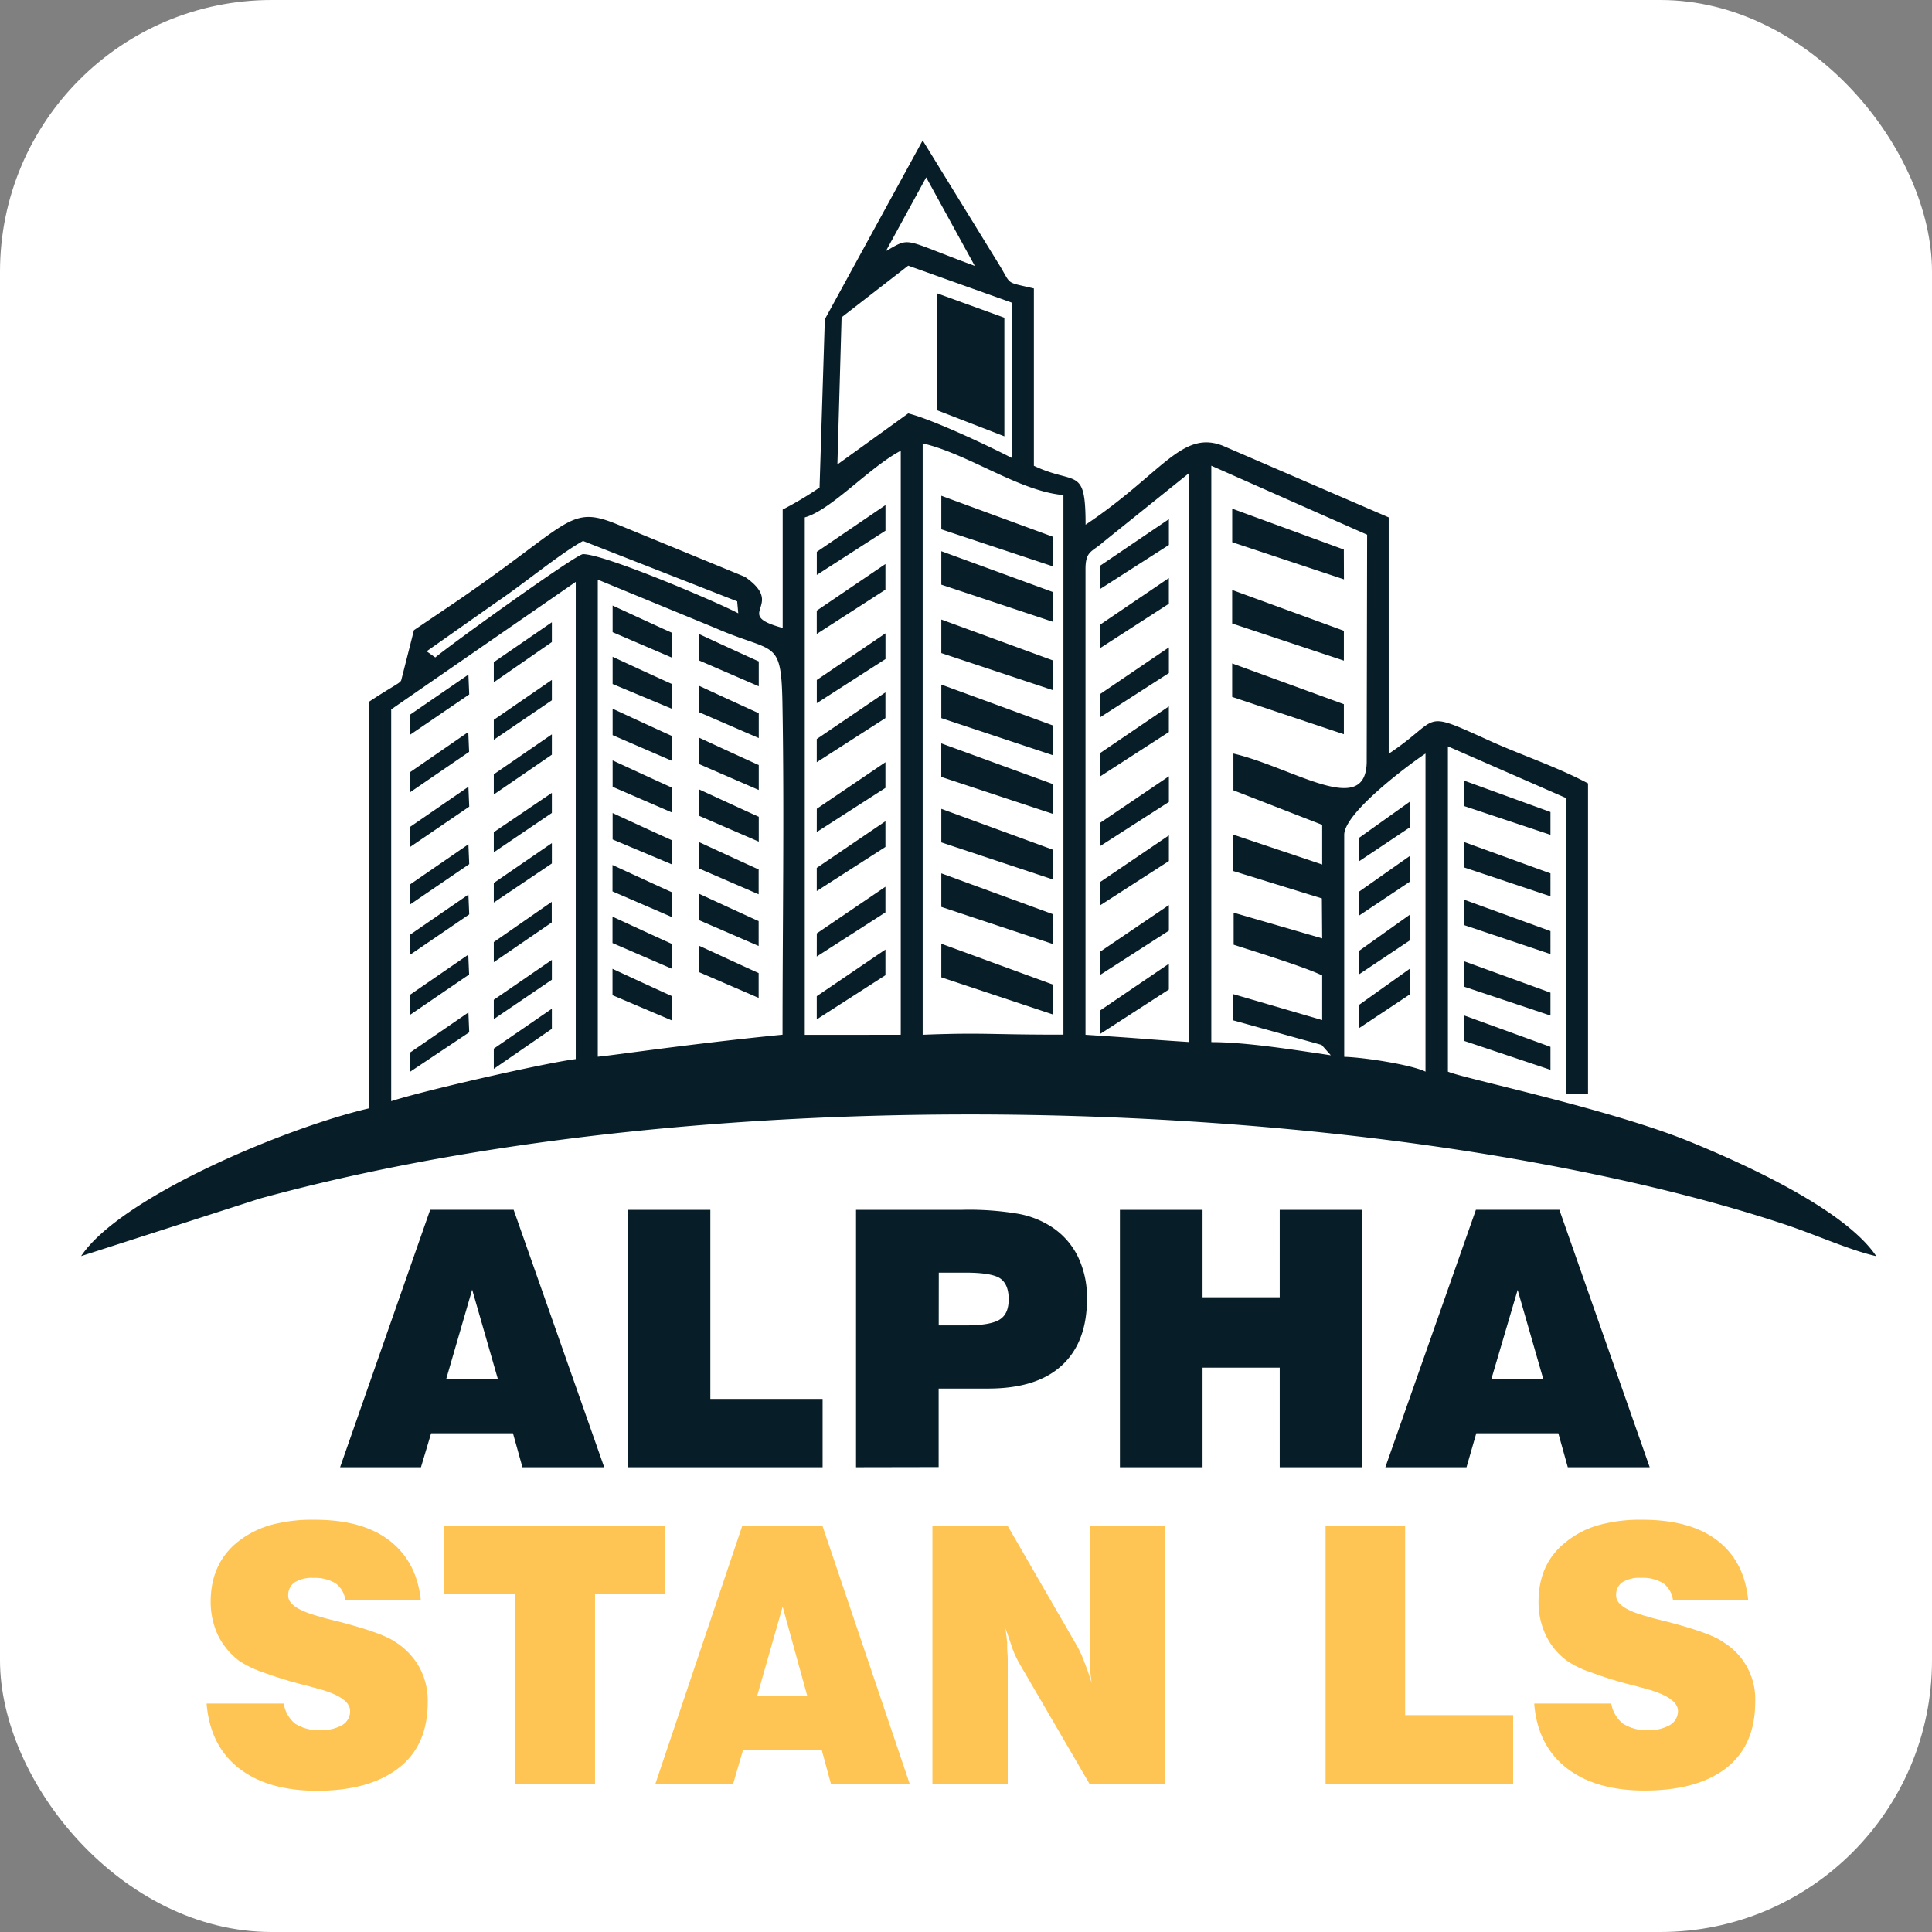 <svg id="Favicon" xmlns="http://www.w3.org/2000/svg" viewBox="0 0 512 512"><rect x="0" y="0" width="512" height="512" fill="#808080" stroke="none"/><rect width="512" height="512" rx="72" fill="#fff"/><path id="bottom" d="M54.75,451.46H75.2a8.61,8.61,0,0,0,3,5.33,11.33,11.33,0,0,0,6.66,1.7,10.94,10.94,0,0,0,5.85-1.33,4.23,4.23,0,0,0,2.07-3.72c0-2.45-2.89-4.44-8.81-6l-2.73-.74a106.67,106.67,0,0,1-11.62-3.55,27.1,27.1,0,0,1-6.22-3,19.08,19.08,0,0,1-5.57-6.66,20.84,20.84,0,0,1-2-9q0-10.23,7.32-16a25.24,25.24,0,0,1,8.67-4.37,41.78,41.78,0,0,1,11.52-1.37c8.43,0,15,1.77,19.82,5.47s7.64,8.95,8.37,15.9h-20A6.58,6.58,0,0,0,89,419.64a10.5,10.5,0,0,0-5.92-1.48,8.67,8.67,0,0,0-5,1.18,4.06,4.06,0,0,0-1.7,3.59q0,3.31,8.66,5.57l1.18.37,3.77.93c7.63,2,12.66,3.78,15,5.48a18.75,18.75,0,0,1,6.28,6.81,18.39,18.39,0,0,1,2.08,9c0,7.62-2.51,13.39-7.63,17.39S93.43,474.57,84,474.57c-8.73,0-15.61-2-20.72-6S55.35,458.86,54.75,451.46Zm81.79,21.31V422.38H117.67V404.47h58.47v17.91H157.69v50.39Zm64.13-23.38h13.25l-6.51-23.61Zm-27,23.38,23-68.3H218l23.09,68.3H220.22l-2.45-9H196.91l-2.63,9Zm73.43,0v-68.3h20l18.35,31.77a27.22,27.22,0,0,1,1.77,3.84c.6,1.56,1.34,3.48,2.08,5.92-.15-1.11-.22-1.86-.29-2.29a12.1,12.1,0,0,1-.08-1.7l-.15-5.26V404.47H308.8v68.3H288.75l-18.36-31.52a27.46,27.46,0,0,1-1.92-3.93l-2-5.84.44,3.77c0,1,0,2,.08,2.89s.07,1.86.07,2.66v32Zm104.19,0v-68.3h21.08v50.06H401v18.2Zm55.28-21.31H427a8.65,8.65,0,0,0,3.11,5.33,11.31,11.31,0,0,0,6.66,1.7,10.84,10.84,0,0,0,5.77-1.33,4.3,4.3,0,0,0,2.14-3.72q0-3.66-8.87-6l-2.74-.74a101.31,101.31,0,0,1-11.55-3.55,24.28,24.28,0,0,1-6.21-3,17.82,17.82,0,0,1-5.58-6.66,20.11,20.11,0,0,1-2-9c0-6.82,2.44-12.14,7.44-16a24.18,24.18,0,0,1,8.66-4.37,41.11,41.11,0,0,1,11.42-1.37c8.37,0,15,1.77,19.83,5.47s7.55,9,8.22,15.91H443.37a6.67,6.67,0,0,0-2.52-4.51,10.46,10.46,0,0,0-5.92-1.48,8.59,8.59,0,0,0-5,1.18,4,4,0,0,0-1.63,3.58c0,2.21,2.79,4.07,8.58,5.57l1.19.37,3.77.93c7.62,2,12.65,3.78,14.95,5.48a17.67,17.67,0,0,1,8.36,15.8c0,7.62-2.52,13.39-7.54,17.39s-12.36,6.07-21.76,6.07c-8.74,0-15.62-2-20.73-6s-8-9.71-8.54-17.11Z" fill="#fec554" fill-rule="evenodd"/><path id="top" d="M356.23,221.24c0-5.85,17.09-18.59,21.54-21.54V284c-3.55-1.78-16.06-3.78-21.54-3.93Zm-111.71,53V117.5c12.09,2.79,25.68,12.73,37.3,13.69v143C261.89,274.22,260.92,273.59,244.52,274.22Zm-17.6,0H213.27V137.11c7-1.93,17.09-13.25,25.44-17.66V274.22Zm60.75,0V150.8c0-4.88,1.77-4.52,4.64-7.1l22.85-18.36V276.15c-15.45-1-7.08-.59-27.44-1.92Zm62.72-55.65v10.51l-23.54-7.91v9.65l23.46,7.25.08,10.59-23.46-6.81v8.49c5.92,1.92,18.72,5.85,23.46,8.14v11.83l-23.54-6.87v6.95l23.39,6.5,2.44,2.75c-9.62-1.42-22.31-3.49-31.67-3.49V123.42L362.3,141.7l-.11,60c0,15.39-19.52,1.7-35.32-2v9.74ZM152.58,154.2V280.67c-8.06,1-40.1,8.29-48.91,11.15V188Zm54.84,120c-24.72,2.44-45.54,5.57-49,5.84V153.61l31.3,12.88c16,7,17.39,2.29,17.66,21.31.47,28.63,0,57.61,0,86.42Zm-94.36-101.6,18.81-13.24c6.65-4.45,16.57-12.66,22.64-16l40.85,16,.29,3.17c-5.18-2.78-35.31-15.68-41.14-15.68-1.86,0-35.82,24.5-39.15,27.38Zm108.86-49.51,1.11-39,17.66-13.69,27.52,9.83V121.4c-5.77-3-21-10.22-27.52-11.84Zm12.88-56.6L245.45,47l12.88,23.46C238.89,63.33,241.6,62.67,234.8,66.52Zm-17.61,62.71a91.58,91.58,0,0,1-9.77,5.83v31.38c-13.69-3.72,1.18-5.77-10-13.54L164,139.13c-13.39-5.57-12.21-.73-43.51,20.58L109.7,167l-3.33,13.1c-.15.93-1.47,1.18-8.66,5.92V293.74c-22.4,5.26-65.9,23.6-76.21,39.14l47.34-15.24c97.59-26.71,227.33-28.05,327.75-11.32,25.45,4.29,52.17,10.14,75.92,18,8.37,2.74,17.66,7,24.72,8.58-8.15-12.14-33.83-24-49.73-30.48-21.61-8.74-60.16-16.73-63.79-18.43V197.79L415,211.48v78.36h5.84V207.6c-9-4.74-18-7.55-27.29-11.85-17.18-7.77-11.62-5.25-25.53,4V137.11l-44-19c-10.88-4.22-16.13,7.44-36.33,20.94,0-15.69-2.59-10.35-13.7-15.61v-47c-7.84-1.86-5.77-.74-9.29-6.44L244.52,37.21l-25.93,47.4Zm31.22-20.45,17.76,6.88V84.2l-17.76-6.44ZM410.89,263.06l-22.8-8.29v6.74l22.8,7.62Zm0,14.36-22.8-8.29v6.74l22.8,7.64Zm0-30.67-22.8-8.29v6.73l22.8,7.65Zm0-15.29-22.8-8.28v6.73l22.8,7.62Zm0-16.27-22.8-8.29v6.74l22.8,7.6Zm-54.76-69.56L326.55,134.8v8.89l29.61,9.84ZM279,142.23l-29.54-10.85v8.89l29.6,9.83Zm0,14.65-29.54-10.81v8.87l29.6,9.85ZM279,175l-29.54-10.82v8.89l29.6,9.84Zm0,17.24-29.54-10.82v8.89l29.6,9.84Zm0,15.54L249.45,197v8.89l29.6,9.8Zm0,17.39-29.54-10.82v8.89l29.6,9.84Zm0,17.09-29.54-10.81v8.89l29.6,9.84Zm0,18.65-29.54-10.81V259l29.6,9.85Zm77.14-93.75-29.6-10.81v8.88l29.6,9.84Zm0,19.46-29.6-10.81v8.88l29.6,9.89Zm4,35.44,13.5-9.62v6.81l-13.47,9Zm-68.58-72.15,18.21-12.33v6.84l-18.21,11.66Zm-75.1-3.67,18.2-12.38v6.78l-18.2,11.72Zm75.1,71.81,18.21-12.32v6.8l-18.21,11.69Zm-75.1-3.72L234.65,202v6.8l-18.2,11.7Zm75.1-30.41,18.21-12.36v6.81l-18.21,11.71Zm-75.1-3.72,18.2-12.36v6.82l-18.2,11.69Zm75.1,72,18.21-12.34v6.78l-18.21,11.71Zm-75.1-4.84L234.65,235v6.8l-18.2,11.69Zm75.1-13.62,18.21-12.35v6.8l-18.21,11.73ZM216.45,230l18.2-12.36v6.81l-18.2,11.69Zm75.1-64.46,18.21-12.35V160l-18.21,11.75Zm-75.1-3.72,18.2-12.35v6.8L216.45,168Zm75.1,37.75,18.21-12.37V194l-18.21,11.76Zm-75.1-3.72,18.2-12.36v6.81L216.45,202Zm75.1,71.93,18.21-12.37v6.82L291.55,274ZM216.45,264l18.2-12.36v6.8l-18.2,11.7Zm143.7-12,13.51-9.62v6.81l-13.47,9Zm0-15.69,13.51-9.5v6.82l-13.47,9Zm0,30,13.51-9.62v6.81l-13.47,8.95Zm-182-92v-6.59c-1.56-.66-14.07-6.44-15.8-7.25v7.06Zm-47.29,6.5v-5.33l15.39-10.58v5.25Zm0,29.74V205.2l15.39-10.59V200Zm0-14.5v-5.29l15.39-10.58v5.4Zm0,29.82v-5.33l15.39-10.42v5.32Zm0,13.32V234l15.39-10.57v5.4Zm0,15.8v-5.33L146.22,239v5.46Zm0,15.09v-5.13l15.39-10.57v5.25Zm0,13.18V277.9l15.39-10.58v5.33Zm-22.12-88.58v-5.33l15.39-10.57.22,5.25Zm0,29.74v-5.33l15.39-10.58.22,5.26Zm0-14.5v-5.33L124.1,194l.22,5.25Zm0,29.74v-5.32l15.39-10.59.22,5.26Zm0,13.32v-5.32l15.39-10.58.22,5.25Zm0,15.91v-5.32L124.1,253l.22,5.26Zm0,15.1v-5.1l15.39-10.58.22,5.26Zm92.34-102.12v-6.59c-1.55-.66-14.06-6.43-15.8-7.25v7Zm-22.93,6V181.3c-1.56-.66-14.07-6.43-15.8-7.25v7.22Zm22.93,7.72V189c-1.55-.66-14.06-6.44-15.8-7.25v7Zm-22.93,6.07v-6.59c-1.56-.66-14.07-6.45-15.8-7.25v7Zm22.93,7.69v-6.61c-1.55-.66-14.06-6.43-15.8-7.25v7Zm-22.93,6v-6.59c-1.56-.67-14.07-6.44-15.8-7.25v7Zm22.93,7.69v-6.59c-1.55-.67-14.06-6.44-15.8-7.25v7Zm-22.93,6.07v-6.4c-1.56-.67-14.07-6.44-15.8-7.25v7ZM201.05,237v-6.59c-1.55-.67-14.06-6.44-15.8-7.25v7Zm-22.93,6.06v-6.58c-1.56-.67-14.07-6.44-15.8-7.25v7Zm22.93,7.63v-6.59c-1.55-.67-14.06-6.44-15.8-7.25v7Zm-22.93,6.06v-6.58c-1.56-.67-14.07-6.44-15.8-7.25v7Zm22.93,7.7v-6.58c-1.55-.67-14.06-6.45-15.8-7.25v7Zm-22.93,6V264c-1.56-.67-14.07-6.44-15.8-7.26v7Zm-59.87,95h13.69l-6.81-23.68ZM90.13,388.83,114,320.61h22.12l24,68.22H138.45l-2.51-9H114.25l-2.69,9Zm76.21,0V320.62h21.91v50.11H218v18.1Zm82.43-37.58h7c4.5,0,7.54-.52,9.17-1.56s2.37-2.79,2.37-5.4-.74-4.44-2.22-5.48-4.65-1.55-9.3-1.55h-7Zm-21.91,37.58V320.62h28a78,78,0,0,1,14.71,1,24,24,0,0,1,9.17,3.56,19.81,19.81,0,0,1,6.95,7.91,24.75,24.75,0,0,1,2.37,11.16c0,7.62-2.22,13.54-6.73,17.66s-11,6.07-19.52,6.07H248.75v20.81Zm69.93,0V320.62h21.9v23.17h20.45V320.62H361v68.21H339.14V362.44H318.69v26.39Zm98.42-23.31H409l-6.81-23.68Zm-28.08,23.31,24-68.22h22.12l23.94,68.22H415.48l-2.51-9H391.23l-2.59,9Z" fill="#071d27"/></svg>